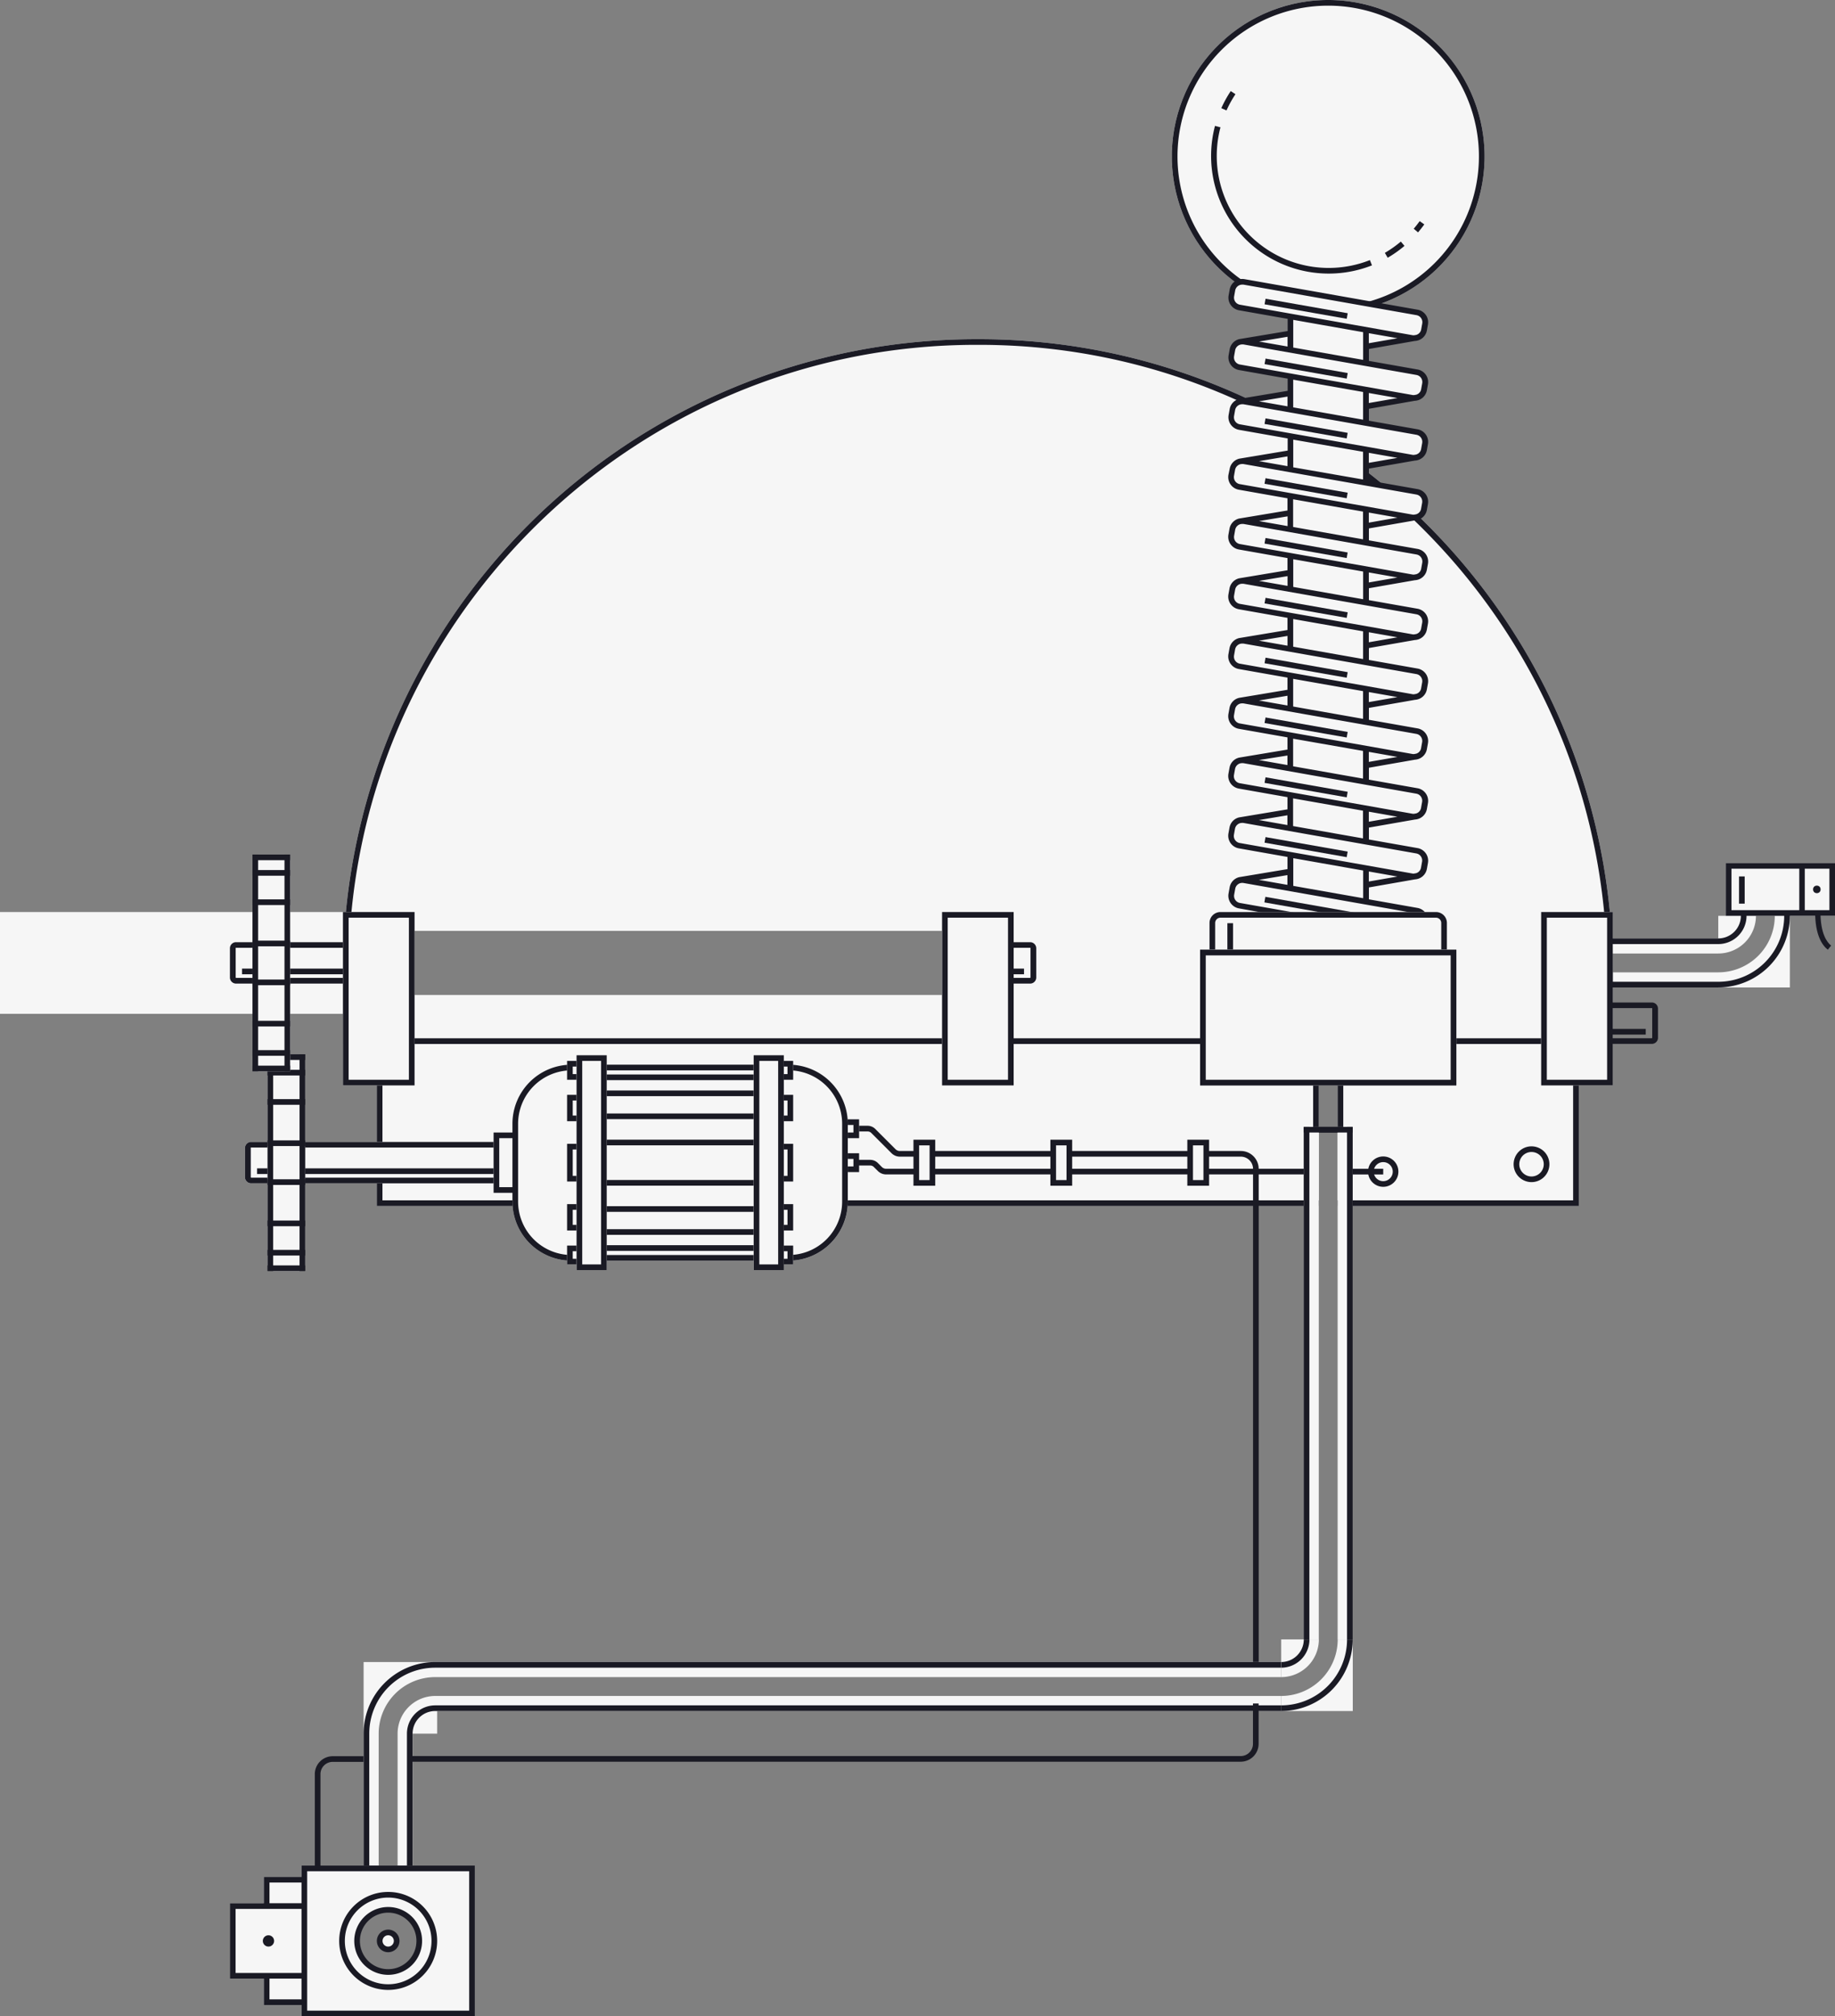 <svg id="4a2e6eff-a87e-44bb-a898-82a862ad513d" data-name="L 04" xmlns="http://www.w3.org/2000/svg" width="487" height="535" viewBox="0 0 487 535"><rect x="0" y="0" width="487" height="535" fill="#808080" stroke="none"/><title>Machine 05 base</title><path d="M5425,1579h-224.5a10,10,0,0,0-10,10v35h4v-35h6.5v-6h224v-4Z" transform="translate(-5084.98 -1129)" style="fill:#f6f6f6"/><path d="M5543,1358v14h-2v6h-29v4h29a10,10,0,0,0,10-10h5a15,15,0,0,1-15,15h-29v4h48v-19h12v-14h-29Z" transform="translate(-5084.98 -1129)" style="fill:#f6f6f6"/><path d="M5570.07,1381c-1.53-1.21-3.36-3.93-3.36-10h1.41c0,5.8,1.77,8.06,2.83,8.9Z" transform="translate(-5084.98 -1129)" style="fill:#1a1a24"/><circle cx="482.18" cy="235.99" r="1" style="fill:#1a1a24"/><line x1="462.28" y1="232.55" x2="462.28" y2="239.77" style="fill:none;stroke:#1a1a24;stroke-miterlimit:10;stroke-width:1.5px"/><circle cx="5491.58" cy="1438" r="4" transform="matrix(0.32, -0.95, 0.95, 0.32, -2725.4, 5043.55)" style="fill:#f6f6f6;stroke:#1a1a24;stroke-miterlimit:10;stroke-width:1.5px"/><path d="M5165,1624v3h-10v7h-9v20h9v7h10v3h46v-40h-46Zm23,28.5a8.5,8.5,0,1,1,8.5-8.5A8.5,8.5,0,0,1,5188,1652.5Zm0-11a2.5,2.5,0,1,0,2.5,2.5A2.5,2.5,0,0,0,5188,1641.5Z" transform="translate(-5084.98 -1129)" style="fill:#f6f6f6"/><rect y="242" width="91" height="27" style="fill:#f6f6f6"/><path d="M5344.89,1219h-0.82A168.09,168.09,0,0,0,5176,1387.09V1406h337v-18.91A168.09,168.09,0,0,0,5344.89,1219ZM5335,1393H5195v-17h140v17Z" transform="translate(-5084.98 -1129)" style="fill:#f6f6f6"/><polygon points="100 275 100 320 350 320 350 288 355 288 355 320 419 320 419 275 100 275" style="fill:#f6f6f6"/><polygon points="417.5 275 417.5 318.5 355 318.5 355 320 419 320 419 275 417.5 275" style="fill:#1a1a24"/><polygon points="101.5 318.5 101.5 275 100 275 100 320 350 320 350 318.5 101.5 318.5" style="fill:#1a1a24"/><path d="M5344.89,1219h-0.82A168.09,168.09,0,0,0,5176,1387.09V1406h337v-18.91A168.09,168.09,0,0,0,5344.89,1219Zm166.59,185.5h-334v-17.41c0-91.86,74.73-166.59,166.59-166.59h0.82c91.86,0,166.59,74.73,166.59,166.59v17.41Z" transform="translate(-5084.98 -1129)" style="fill:#1a1a24"/><circle cx="352.5" cy="41.5" r="41.5" style="fill:#f6f6f6"/><path d="M5457.24,1193.67a30.53,30.53,0,0,1-4.35,3.07" transform="translate(-5084.98 -1129)" style="fill:#f6f6f6;stroke:#1a1a24;stroke-miterlimit:10;stroke-width:1.5px"/><path d="M5462.37,1188.11q-0.77,1.07-1.62,2.07" transform="translate(-5084.98 -1129)" style="fill:#f6f6f6;stroke:#1a1a24;stroke-miterlimit:10;stroke-width:1.5px"/><path d="M5409.8,1158a30.39,30.39,0,0,1,2.44-4.42" transform="translate(-5084.98 -1129)" style="fill:#f6f6f6;stroke:#1a1a24;stroke-miterlimit:10;stroke-width:1.5px"/><path d="M5448.82,1198.71a30.47,30.47,0,0,1-40.66-36.12" transform="translate(-5084.98 -1129)" style="fill:#f6f6f6;stroke:#1a1a24;stroke-miterlimit:10;stroke-width:1.5px"/><path d="M5412.19,1365.74" transform="translate(-5084.98 -1129)" style="fill:#f6f6f6;stroke:#1a1a24;stroke-miterlimit:10;stroke-width:1.5px"/><path d="M5412.19,1349.91" transform="translate(-5084.98 -1129)" style="fill:#f6f6f6;stroke:#1a1a24;stroke-miterlimit:10;stroke-width:1.5px"/><path d="M5412.19,1334.08" transform="translate(-5084.98 -1129)" style="fill:#f6f6f6;stroke:#1a1a24;stroke-miterlimit:10;stroke-width:1.5px"/><path d="M5412.19,1318.26" transform="translate(-5084.98 -1129)" style="fill:#f6f6f6;stroke:#1a1a24;stroke-miterlimit:10;stroke-width:1.5px"/><path d="M5412.19,1318.26" transform="translate(-5084.98 -1129)" style="fill:#f6f6f6;stroke:#1a1a24;stroke-miterlimit:10;stroke-width:1.5px"/><path d="M5437.48,1129a41.5,41.5,0,1,0,41.5,41.5A41.5,41.5,0,0,0,5437.48,1129Zm0,81.5a40,40,0,1,1,40-40A40,40,0,0,1,5437.48,1210.5Z" transform="translate(-5084.98 -1129)" style="fill:#1a1a24"/><path d="M5412.19,1254.94" transform="translate(-5084.98 -1129)" style="fill:#f6f6f6;stroke:#1a1a24;stroke-miterlimit:10;stroke-width:1.5px"/><path d="M5412.19,1302.43" transform="translate(-5084.98 -1129)" style="fill:#f6f6f6;stroke:#1a1a24;stroke-miterlimit:10;stroke-width:1.5px"/><path d="M5412.19,1286.6" transform="translate(-5084.98 -1129)" style="fill:#f6f6f6;stroke:#1a1a24;stroke-miterlimit:10;stroke-width:1.5px"/><path d="M5412.19,1270.77" transform="translate(-5084.98 -1129)" style="fill:#f6f6f6;stroke:#1a1a24;stroke-miterlimit:10;stroke-width:1.5px"/><path d="M5412.19,1254.94" transform="translate(-5084.98 -1129)" style="fill:#f6f6f6;stroke:#1a1a24;stroke-miterlimit:10;stroke-width:1.5px"/><path d="M5412.19,1239.12" transform="translate(-5084.98 -1129)" style="fill:#f6f6f6;stroke:#1a1a24;stroke-miterlimit:10;stroke-width:1.5px"/><path d="M5412.19,1223.29" transform="translate(-5084.98 -1129)" style="fill:#f6f6f6;stroke:#1a1a24;stroke-miterlimit:10;stroke-width:1.5px"/><path d="M5412,1364.66l-0.28,1.57a2.65,2.65,0,0,0,2.15,3.07l1,0.18h0l12.49,2.2V1372h35.46a2.62,2.62,0,0,0-1.87-1.39l-13.53-2.39v-4.43l12.84-2.24a2.65,2.65,0,0,0,2.57-2.19l0.28-1.57a2.65,2.65,0,0,0-2.15-3.07l-13.53-2.39v-4.43l12.84-2.24a2.65,2.65,0,0,0,2.57-2.19l0.28-1.57a2.65,2.65,0,0,0-2.15-3.07l-13.53-2.39v-4.43l12.84-2.24a2.65,2.65,0,0,0,2.57-2.19l0.28-1.57A2.65,2.65,0,0,0,5461,1323l-13.53-2.39v-4.43l12.84-2.24a2.65,2.65,0,0,0,2.57-2.19l0.28-1.57a2.65,2.65,0,0,0-2.15-3.07l-13.53-2.39v-4.43l12.84-2.24a2.65,2.65,0,0,0,2.57-2.19l0.28-1.57a2.65,2.65,0,0,0-2.15-3.07l-13.53-2.39v-4.43l12.84-2.24a2.65,2.65,0,0,0,2.57-2.19l0.28-1.57a2.65,2.65,0,0,0-2.15-3.07l-13.53-2.39v-4.43l12.84-2.24a2.65,2.65,0,0,0,2.57-2.19l0.28-1.57a2.65,2.65,0,0,0-2.15-3.07l-13.53-2.39v-4.43l12.84-2.24a2.65,2.65,0,0,0,2.57-2.19l0.28-1.57a2.65,2.65,0,0,0-2.15-3.07l-13.53-2.39v-4.43l12.84-2.24a2.65,2.65,0,0,0,2.57-2.19l0.28-1.57a2.65,2.65,0,0,0-2.15-3.07l-13.53-2.39V1221l12.84-2.24a2.65,2.65,0,0,0,2.57-2.19l0.28-1.57a2.65,2.65,0,0,0-2.15-3.07l-45.92-8.1a2.65,2.65,0,0,0-3.07,2.15l-0.28,1.57a2.65,2.65,0,0,0,2.15,3.07l13.53,2.39v4.5L5414,1219.7v0a2.64,2.64,0,0,0-1.93,2.09l-0.28,1.57a2.65,2.65,0,0,0,2.15,3.07l1,0.18h0l12.49,2.2v4.5l-13.48,2.24v0a2.64,2.64,0,0,0-1.93,2.09l-0.28,1.57a2.65,2.65,0,0,0,2.15,3.07l1,0.18h0l12.49,2.2v4.5l-13.48,2.24v0a2.64,2.64,0,0,0-1.93,2.09l-0.28,1.57a2.65,2.65,0,0,0,2.15,3.07l1,0.18h0l12.49,2.2v4.5l-13.48,2.24v0a2.64,2.64,0,0,0-1.93,2.09l-0.28,1.57a2.65,2.65,0,0,0,2.15,3.07l1,0.18h0l12.49,2.2v4.5l-13.48,2.24v0a2.64,2.64,0,0,0-1.93,2.09l-0.28,1.57a2.65,2.65,0,0,0,2.15,3.07l1,0.18h0l12.49,2.2v4.5l-13.48,2.24v0a2.64,2.64,0,0,0-1.93,2.09l-0.28,1.57a2.65,2.65,0,0,0,2.15,3.07l1,0.18h0l12.49,2.2v4.5l-13.48,2.24v0A2.64,2.64,0,0,0,5412,1317l-0.28,1.57a2.65,2.65,0,0,0,2.15,3.07l1,0.18h0l12.49,2.2v4.5l-13.48,2.24v0a2.64,2.64,0,0,0-1.93,2.09l-0.28,1.57a2.65,2.65,0,0,0,2.15,3.07l1,0.18h0l12.49,2.2v4.5l-13.48,2.24v0a2.64,2.64,0,0,0-1.93,2.09l-0.28,1.57a2.65,2.65,0,0,0,2.15,3.07l1,0.18h0l12.49,2.2v4.5l-13.48,2.24v0A2.64,2.64,0,0,0,5412,1364.66Z" transform="translate(-5084.98 -1129)" style="fill:#f6f6f6"/><rect x="5430.81" y="1231.58" width="1.5" height="22.14" transform="translate(-1820.32 5246.93) rotate(-80)" style="fill:#1a1a24"/><rect x="5430.81" y="1199.84" width="1.5" height="22.14" transform="translate(-1789.05 5220.7) rotate(-80)" style="fill:#1a1a24"/><rect x="5430.81" y="1215.71" width="1.5" height="22.14" transform="translate(-1804.68 5233.82) rotate(-80)" style="fill:#1a1a24"/><rect x="5430.81" y="1247.45" width="1.5" height="22.14" transform="translate(-1835.95 5260.05) rotate(-80)" style="fill:#1a1a24"/><rect x="5430.81" y="1263.32" width="1.5" height="22.14" transform="translate(-1851.58 5273.16) rotate(-80)" style="fill:#1a1a24"/><rect x="5430.81" y="1279.2" width="1.5" height="22.14" transform="translate(-1867.21 5286.28) rotate(-80)" style="fill:#1a1a24"/><rect x="5430.81" y="1295.07" width="1.5" height="22.14" transform="translate(-1882.84 5299.4) rotate(-80)" style="fill:#1a1a24"/><rect x="5430.81" y="1310.94" width="1.5" height="22.14" transform="translate(-1898.47 5312.51) rotate(-80)" style="fill:#1a1a24"/><rect x="5430.81" y="1326.81" width="1.5" height="22.14" transform="translate(-1914.1 5325.63) rotate(-80)" style="fill:#1a1a24"/><rect x="5430.81" y="1342.68" width="1.5" height="22.14" transform="translate(-1929.73 5338.74) rotate(-80)" style="fill:#1a1a24"/><path d="M5411.31,1364.53l-0.28,1.56a3.4,3.4,0,0,0,2.76,3.94l11.14,2h8.66l-19.53-3.44a1.9,1.9,0,0,1-1.54-2.2l0.28-1.56a1.9,1.9,0,0,1,2.2-1.54l45.92,8.1a1.89,1.89,0,0,1,1.11.65h1.73a3.41,3.41,0,0,0-2.57-2.13l-12.91-2.28v-3.16l12.23-2.14a3.4,3.4,0,0,0,3.16-2.79l0.28-1.57a3.4,3.4,0,0,0-2.76-3.94l-12.91-2.28v-3.16l12.23-2.14a3.4,3.4,0,0,0,3.16-2.79l0.28-1.57a3.4,3.4,0,0,0-2.76-3.94l-12.91-2.28v-3.16l12.23-2.14a3.4,3.4,0,0,0,3.16-2.79l0.28-1.57a3.4,3.4,0,0,0-2.76-3.94l-12.91-2.28v-3.16l12.23-2.14a3.4,3.4,0,0,0,3.16-2.79l0.28-1.57a3.4,3.4,0,0,0-2.76-3.94l-12.91-2.28v-3.16l12.19-2.13a3.38,3.38,0,0,0,3.2-2.8l0.28-1.56a3.4,3.4,0,0,0-2.76-3.94l-12.91-2.28v-3.16l12.2-2.13a3.38,3.38,0,0,0,3.19-2.8l0.28-1.56a3.4,3.4,0,0,0-2.76-3.94l-12.91-2.28v-3.16l12.2-2.13a3.38,3.38,0,0,0,3.19-2.8l0.28-1.56a3.4,3.4,0,0,0-2.76-3.94l-12.91-2.28v-3.16l12.2-2.13a3.38,3.38,0,0,0,3.19-2.8l0.28-1.56a3.4,3.4,0,0,0-2.76-3.94l-12.91-2.28v-3.16l12.19-2.13a3.38,3.38,0,0,0,3.2-2.8l0.28-1.56a3.4,3.4,0,0,0-2.76-3.94l-12.91-2.28v-3.16l12.19-2.13a3.38,3.38,0,0,0,3.2-2.8l0.28-1.56a3.4,3.4,0,0,0-2.76-3.94l-45.92-8.1a3.4,3.4,0,0,0-3.94,2.76l-0.28,1.56a3.4,3.4,0,0,0,2.76,3.94l12.91,2.28v3.23l-12.85,2.14h0a3.4,3.4,0,0,0-2.54,2.71l-0.28,1.56a3.4,3.4,0,0,0,2.76,3.94l12.91,2.28v3.23l-12.85,2.14h0a3.4,3.4,0,0,0-2.54,2.71l-0.28,1.56a3.4,3.4,0,0,0,2.76,3.94l12.91,2.28v3.23l-12.85,2.14h0a3.4,3.4,0,0,0-2.54,2.71L5411,1255a3.4,3.4,0,0,0,2.76,3.94l12.91,2.28v3.23l-12.85,2.14h0a3.4,3.4,0,0,0-2.54,2.71l-0.28,1.56a3.4,3.4,0,0,0,2.76,3.94l12.91,2.28v3.23l-12.85,2.14h0a3.4,3.4,0,0,0-2.54,2.71l-0.28,1.56a3.4,3.4,0,0,0,2.76,3.94l12.91,2.28v3.23l-12.85,2.14h0a3.4,3.4,0,0,0-2.54,2.71l-0.28,1.56a3.4,3.4,0,0,0,2.76,3.94l12.91,2.28v3.23l-12.85,2.14h0a3.37,3.37,0,0,0-2.54,2.71l-0.28,1.56a3.4,3.4,0,0,0,2.76,3.94l12.91,2.28v3.23l-12.85,2.14h0a3.38,3.38,0,0,0-2.54,2.71l-0.28,1.56a3.4,3.4,0,0,0,2.76,3.94l12.91,2.28v3.23l-12.85,2.14h0a3.38,3.38,0,0,0-2.54,2.71l-0.28,1.56a3.4,3.4,0,0,0,2.76,3.94l12.91,2.28v3.23l-12.85,2.14h0A3.38,3.38,0,0,0,5411.31,1364.53Zm35.45,2.8-18.55-3.27v-7.35l18.55,3.27v7.35Zm1.5-4.43v-2.66l7.59,1.34Zm0-15.87v-2.66l7.59,1.34Zm0-15.87v-2.66l7.59,1.34Zm0-15.87v-2.66l7.59,1.34Zm0-15.87v-2.66l7.59,1.34Zm0-15.87v-2.66l7.59,1.34Zm0-15.87V1265l7.59,1.34Zm0-15.87v-2.66l7.59,1.34Zm0-15.87v-2.66l7.59,1.34Zm0-15.87v-2.66l7.59,1.34Zm-34.21-10.22a1.9,1.9,0,0,1-1.54-2.2l0.28-1.56a1.9,1.9,0,0,1,1.86-1.57l0.33,0,45.92,8.1a1.9,1.9,0,0,1,1.54,2.2l-0.28,1.56a1.86,1.86,0,0,1-1.31,1.48h0l-0.57.1a1.94,1.94,0,0,1-.31,0Zm32.7,7.29v7.35l-18.55-3.27v-7.35Zm-20.06,1.22v2.59l-7.57-1.33Zm-12.65,7.36a1.9,1.9,0,0,1-1.54-2.2l0.28-1.56a1.9,1.9,0,0,1,1.86-1.57l0.33,0,45.92,8.1a1.9,1.9,0,0,1,1.54,2.2l-0.28,1.56a1.86,1.86,0,0,1-1.31,1.48h0l-0.57.1a1.92,1.92,0,0,1-.31,0Zm32.7,7.29v7.35l-18.55-3.27v-7.35Zm-20.06,1.22v2.59l-7.57-1.33Zm-12.65,7.36a1.9,1.9,0,0,1-1.54-2.2l0.28-1.56a1.9,1.9,0,0,1,1.86-1.57l0.33,0,45.92,8.1a1.9,1.9,0,0,1,1.54,2.2l-0.28,1.56a1.86,1.86,0,0,1-1.31,1.48h0l-0.57.1a1.92,1.92,0,0,1-.31,0Zm32.7,7.29v7.35L5428.2,1253v-7.35Zm-20.06,1.22v2.59l-7.57-1.33Zm-12.65,7.36a1.9,1.9,0,0,1-1.54-2.2l0.28-1.57a1.9,1.9,0,0,1,1.86-1.57l0.33,0,45.92,8.1a1.9,1.9,0,0,1,1.54,2.2l-0.28,1.56a1.85,1.85,0,0,1-1.31,1.48h0l-0.57.1a1.91,1.91,0,0,1-.32,0Zm32.7,7.29v7.35l-18.55-3.27v-7.35ZM5426.7,1266v2.59l-7.57-1.33Zm-12.65,7.36a1.9,1.9,0,0,1-1.54-2.2l0.28-1.57a1.9,1.9,0,0,1,1.86-1.57l0.33,0,45.92,8.1a1.9,1.9,0,0,1,1.54,2.2l-0.28,1.56a1.85,1.85,0,0,1-1.31,1.48h0l-0.57.1a1.91,1.91,0,0,1-.32,0Zm32.7,7.29V1288l-18.55-3.27v-7.35Zm-20.06,1.22v2.59l-7.57-1.33Zm-12.65,7.36a1.9,1.9,0,0,1-1.54-2.2l0.28-1.57a1.9,1.9,0,0,1,1.86-1.57l0.33,0,45.92,8.1a1.9,1.9,0,0,1,1.54,2.2l-0.28,1.56a1.86,1.86,0,0,1-1.31,1.48h0l-0.57.1a1.9,1.9,0,0,1-.31,0Zm32.7,7.29v7.35l-18.55-3.27v-7.35Zm-20.06,1.22v2.59l-7.57-1.33Zm-12.65,7.36a1.9,1.9,0,0,1-1.54-2.2l0.28-1.57a1.9,1.9,0,0,1,1.86-1.57l0.33,0,45.92,8.1a1.9,1.9,0,0,1,1.54,2.2l-0.28,1.57a1.86,1.86,0,0,1-1.31,1.48h0l-0.57.1a1.91,1.91,0,0,1-.31,0Zm32.7,7.29v7.35l-18.55-3.27v-7.35Zm-20.06,1.22v2.59l-7.57-1.33Zm-12.65,7.35a1.9,1.9,0,0,1-1.54-2.2l0.28-1.56a1.9,1.9,0,0,1,1.86-1.57l0.33,0,45.92,8.1a1.9,1.9,0,0,1,1.54,2.2l-0.28,1.57a1.85,1.85,0,0,1-1.31,1.48h0l-0.57.1a1.9,1.9,0,0,1-.31,0Zm32.7,7.29v7.35l-18.55-3.27V1325Zm-20.06,1.22V1332l-7.57-1.33Zm-12.65,7.35a1.9,1.9,0,0,1-1.54-2.2l0.28-1.56a1.9,1.9,0,0,1,1.86-1.57l0.33,0,45.92,8.1a1.9,1.9,0,0,1,1.54,2.2l-0.28,1.57a1.89,1.89,0,0,1-.78,1.22,1.91,1.91,0,0,1-.53.25h0l-0.57.1a1.88,1.88,0,0,1-.31,0Zm32.7,7.29v7.35l-18.55-3.27v-7.35Zm-20.06,1.22v2.59l-7.57-1.33Zm-12.65,7.35a1.9,1.9,0,0,1-1.54-2.2l0.28-1.56a1.9,1.9,0,0,1,1.86-1.57l0.33,0,45.92,8.1a1.9,1.9,0,0,1,1.54,2.2l-0.28,1.57a1.89,1.89,0,0,1-.78,1.22,1.91,1.91,0,0,1-.53.25h0l-0.57.1a1.88,1.88,0,0,1-.31,0Zm12.65,8.52v2.59l-7.57-1.33Z" transform="translate(-5084.98 -1129)" style="fill:#1a1a24"/><polygon points="364.39 243 335.82 237.96 335.56 239.44 355.73 243 364.39 243" style="fill:#1a1a24"/><path d="M5469,1382v-8.1a2.9,2.9,0,0,0-2.9-2.9h-57.2a2.9,2.9,0,0,0-2.9,2.9v8.1h63Z" transform="translate(-5084.98 -1129)" style="fill:#f6f6f6"/><line x1="326.49" y1="253" x2="326.49" y2="244.96" style="fill:#f6f6f6;stroke:#1a1a24;stroke-miterlimit:10;stroke-width:1.5px"/><path d="M5407.48,1382v-8.1a1.4,1.4,0,0,1,1.4-1.4h57.2a1.4,1.4,0,0,1,1.4,1.4v8.1h1.5v-8.1a2.9,2.9,0,0,0-2.9-2.9h-57.2a2.9,2.9,0,0,0-2.9,2.9v8.1h1.5Z" transform="translate(-5084.98 -1129)" style="fill:#1a1a24"/><path d="M5418.28,1572V1439.15a4,4,0,0,0-4-4h-90.48a2.37,2.37,0,0,1-1.68-.69l-5.37-5.37a2.14,2.14,0,0,0-1.51-.63h-3.73" transform="translate(-5084.98 -1129)" style="fill:none;stroke:#1a1a24;stroke-miterlimit:10;stroke-width:1.5px"/><path d="M5194,1595.7h220.26a4,4,0,0,0,4-4V1581" transform="translate(-5084.98 -1129)" style="fill:none;stroke:#1a1a24;stroke-miterlimit:10;stroke-width:1.5px"/><path d="M5169.28,1624.63v-24.89a4,4,0,0,1,4-4H5185" transform="translate(-5084.98 -1129)" style="fill:none;stroke:#1a1a24;stroke-miterlimit:10;stroke-width:1.5px"/><rect x="409" y="242" width="19" height="46" style="fill:#f6f6f6"/><path d="M5494,1371v46h19v-46h-19Zm17.5,44.5h-16v-43h16v43Z" transform="translate(-5084.98 -1129)" style="fill:#1a1a24"/><path d="M5358.44,1379H5344v11h14.47a1.63,1.63,0,0,0,1.53-1.7v-7.59A1.63,1.63,0,0,0,5358.44,1379Z" transform="translate(-5084.98 -1129)" style="fill:#f6f6f6"/><line x1="259" y1="257.76" x2="271.77" y2="257.76" style="fill:#f6f6f6;stroke:#1a1a24;stroke-miterlimit:10;stroke-width:1.5px"/><path d="M5358.44,1379H5344v1.49h14.47a1.89,1.89,0,0,0,0,.2v7.59a0.3,0.3,0,0,1-.07.2H5344v1.5h14.47a1.63,1.63,0,0,0,1.53-1.7v-7.59A1.63,1.63,0,0,0,5358.44,1379Z" transform="translate(-5084.98 -1129)" style="fill:#1a1a24"/><line x1="427" y1="273.76" x2="436.77" y2="273.76" style="fill:#f6f6f6;stroke:#1a1a24;stroke-miterlimit:10;stroke-width:1.5px"/><path d="M5523.44,1395H5512v1.49h11.47a1.89,1.89,0,0,0,0,.2v7.59a0.3,0.3,0,0,1-.07.2H5512v1.5h11.47a1.63,1.63,0,0,0,1.53-1.7v-7.59A1.63,1.63,0,0,0,5523.44,1395Z" transform="translate(-5084.98 -1129)" style="fill:#1a1a24"/><path d="M5151.51,1432H5220v11h-68.47a1.63,1.63,0,0,1-1.53-1.7v-7.59A1.63,1.63,0,0,1,5151.51,1432Z" transform="translate(-5084.98 -1129)" style="fill:#f6f6f6"/><line x1="135" y1="310.76" x2="68.23" y2="310.76" style="fill:#f6f6f6;stroke:#1a1a24;stroke-miterlimit:10;stroke-width:1.5px"/><path d="M5151.51,1432H5220v1.49h-68.47a1.89,1.89,0,0,1,0,.2v7.59a0.3,0.3,0,0,0,.07.2H5220v1.5h-68.47a1.63,1.63,0,0,1-1.53-1.7v-7.59A1.63,1.63,0,0,1,5151.51,1432Z" transform="translate(-5084.98 -1129)" style="fill:#1a1a24"/><rect x="318.5" y="252" width="68" height="36" style="fill:#f6f6f6"/><path d="M5403.48,1381v36h68v-36h-68Zm66.5,34.5h-65v-33h65v33Z" transform="translate(-5084.98 -1129)" style="fill:#1a1a24"/><rect x="5307.48" y="1434.5" width="5" height="6" transform="translate(-1212.51 5618.48) rotate(-90)" style="fill:#f6f6f6"/><polygon points="224.5 309.5 226.5 309.5 226.5 307.5 224.5 307.5 224.5 306 228 306 228 311 224.5 311 224.5 309.5" style="fill:#1a1a24"/><rect x="5307.48" y="1425.5" width="5" height="6" transform="translate(-1203.51 5609.48) rotate(-90)" style="fill:#f6f6f6"/><polygon points="224.5 300.5 226.5 300.5 226.5 298.5 224.5 298.5 224.5 297 228 297 228 302 224.5 302 224.5 300.5" style="fill:#1a1a24"/><rect x="5210.48" y="1435" width="16" height="5" transform="translate(-1304 5526.98) rotate(-90)" style="fill:#f6f6f6"/><path d="M5293,1411.5h1.31a15.68,15.68,0,0,1,15.68,15.68v20.64a15.68,15.68,0,0,1-15.68,15.68h-57.64a15.68,15.68,0,0,1-15.68-15.68v-20.64a15.68,15.68,0,0,1,15.68-15.68H5293Z" transform="translate(-5084.98 -1129)" style="fill:#f6f6f6"/><line x1="200.72" y1="331.15" x2="160.28" y2="331.15" style="fill:#f6f6f6;stroke:#1a1a24;stroke-miterlimit:10;stroke-width:1.5px"/><line x1="160.28" y1="285.85" x2="200.72" y2="285.85" style="fill:#f6f6f6;stroke:#1a1a24;stroke-miterlimit:10;stroke-width:1.5px"/><line x1="200.72" y1="326.9" x2="160.28" y2="326.9" style="fill:#f6f6f6;stroke:#1a1a24;stroke-miterlimit:10;stroke-width:1.5px"/><line x1="160.28" y1="290.1" x2="200.72" y2="290.1" style="fill:#f6f6f6;stroke:#1a1a24;stroke-miterlimit:10;stroke-width:1.5px"/><line x1="200.72" y1="320.8" x2="160.28" y2="320.8" style="fill:#f6f6f6;stroke:#1a1a24;stroke-miterlimit:10;stroke-width:1.5px"/><line x1="160.28" y1="296.2" x2="200.72" y2="296.2" style="fill:#f6f6f6;stroke:#1a1a24;stroke-miterlimit:10;stroke-width:1.5px"/><line x1="200.72" y1="313.85" x2="160.28" y2="313.85" style="fill:#f6f6f6;stroke:#1a1a24;stroke-miterlimit:10;stroke-width:1.5px"/><line x1="160.28" y1="303.15" x2="200.72" y2="303.15" style="fill:#f6f6f6;stroke:#1a1a24;stroke-miterlimit:10;stroke-width:1.5px"/><rect x="5233.81" y="1436.41" width="7.3" height="2.12" transform="translate(-1284.98 5545.93) rotate(-90)" style="fill:#f6f6f6;stroke:#1a1a24;stroke-miterlimit:10;stroke-width:1.5px"/><path d="M5294.3,1411.5h-57.64a15.68,15.68,0,0,0-15.68,15.68v20.64a15.68,15.68,0,0,0,15.68,15.68h57.64a15.68,15.68,0,0,0,15.68-15.68v-20.64A15.68,15.68,0,0,0,5294.3,1411.5Zm14.18,36.32A14.19,14.19,0,0,1,5294.3,1462h-57.64a14.19,14.19,0,0,1-14.18-14.18v-20.64a14.19,14.19,0,0,1,14.18-14.18h57.64a14.19,14.19,0,0,1,14.18,14.18v20.64Z" transform="translate(-5084.98 -1129)" style="fill:#1a1a24"/><polygon points="137 315 132.5 315 132.5 302 137 302 137 300.5 131 300.5 131 316.5 137 316.5 137 315" style="fill:#1a1a24"/><rect x="5235.98" y="1459" width="5" height="6" transform="translate(-1308.49 5571.48) rotate(-90)" style="fill:#f6f6f6"/><polygon points="154 334 152 334 152 332 154 332 154 330.5 150.5 330.5 150.5 335.5 154 335.5 154 334" style="fill:#1a1a24"/><rect x="5289.98" y="1459" width="5" height="6" transform="translate(-1254.51 5625.48) rotate(-90)" style="fill:#f6f6f6"/><polygon points="207 334 209 334 209 332 207 332 207 330.5 210.5 330.5 210.5 335.5 207 335.5 207 334" style="fill:#1a1a24"/><rect x="5235.98" y="1410" width="5" height="6" transform="translate(-1259.49 5522.48) rotate(-90)" style="fill:#f6f6f6"/><polygon points="154 285 152 285 152 283 154 283 154 281.5 150.5 281.5 150.5 286.5 154 286.5 154 285" style="fill:#1a1a24"/><rect x="5289.98" y="1410" width="5" height="6" transform="translate(-1205.51 5576.48) rotate(-90)" style="fill:#f6f6f6"/><polygon points="207 285 209 285 209 283 207 283 207 281.5 210.5 281.5 210.5 286.5 207 286.5 207 285" style="fill:#1a1a24"/><rect x="5233.48" y="1434.5" width="10" height="6" transform="translate(-1284 5546.98) rotate(-90)" style="fill:#f6f6f6"/><rect x="5287.48" y="1434.5" width="10" height="6" transform="translate(-1230 5600.98) rotate(-90)" style="fill:#f6f6f6"/><path d="M5235.48,1432.5v10h6v-10h-6Zm4.5,8.5h-3v-7h3v7Z" transform="translate(-5084.98 -1129)" style="fill:#1a1a24"/><path d="M5289.48,1432.5v10h6v-10h-6Zm4.5,8.5h-3v-7h3v7Z" transform="translate(-5084.98 -1129)" style="fill:#1a1a24"/><rect x="5234.98" y="1449" width="7" height="6" transform="translate(-1298.5 5561.48) rotate(-90)" style="fill:#f6f6f6"/><path d="M5235.48,1448.5v7h6v-7h-6Zm4.5,5.5h-3v-4h3v4Z" transform="translate(-5084.98 -1129)" style="fill:#1a1a24"/><rect x="5234.98" y="1420" width="7" height="6" transform="translate(1576.5 -4944.48) rotate(90)" style="fill:#f6f6f6"/><path d="M5241.48,1426.5v-7h-6v7h6Zm-1.5-1.5h-3v-4h3v4Z" transform="translate(-5084.98 -1129)" style="fill:#1a1a24"/><rect x="5288.98" y="1449" width="7" height="6" transform="translate(-1244.5 5615.48) rotate(-90)" style="fill:#f6f6f6"/><path d="M5289.48,1448.5v7h6v-7h-6Zm4.5,5.5h-3v-4h3v4Z" transform="translate(-5084.98 -1129)" style="fill:#1a1a24"/><rect x="5288.98" y="1420" width="7" height="6" transform="translate(1630.5 -4998.48) rotate(90)" style="fill:#f6f6f6"/><path d="M5295.48,1426.5v-7h-6v7h6Zm-1.5-1.5h-3v-4h3v4Z" transform="translate(-5084.98 -1129)" style="fill:#1a1a24"/><rect x="5213.48" y="1433.5" width="57" height="8" transform="translate(-1280.5 5550.48) rotate(-90)" style="fill:#f6f6f6"/><path d="M5246,1409h-8v57h8v-57Zm-1.5,55.5h-5v-54h5v54Z" transform="translate(-5084.98 -1129)" style="fill:#1a1a24"/><rect x="5260.48" y="1433.5" width="57" height="8" transform="translate(-1233.5 5597.48) rotate(-90)" style="fill:#f6f6f6"/><path d="M5293,1409h-8v57h8v-57Zm-1.5,55.5h-5v-54h5v54Z" transform="translate(-5084.98 -1129)" style="fill:#1a1a24"/><circle cx="367.1" cy="310.88" r="3.28" style="fill:#f6f6f6;stroke:#1a1a24;stroke-miterlimit:10;stroke-width:1.5px"/><line x1="357" y1="310.88" x2="367.1" y2="310.88" style="fill:none;stroke:#1a1a24;stroke-miterlimit:10;stroke-width:1.5px"/><path d="M5312.11,1437.5h3.82a2.14,2.14,0,0,1,1.51.63l1.05,1.05a2.37,2.37,0,0,0,1.68.69H5433" transform="translate(-5084.98 -1129)" style="fill:none;stroke:#1a1a24;stroke-miterlimit:10;stroke-width:1.5px"/><rect x="243.18" y="303.16" width="4.28" height="10.71" style="fill:#f6f6f6;stroke:#1a1a24;stroke-miterlimit:10;stroke-width:1.5px"/><rect x="279.52" y="303.16" width="4.28" height="10.71" style="fill:#f6f6f6;stroke:#1a1a24;stroke-miterlimit:10;stroke-width:1.5px"/><rect x="315.86" y="303.16" width="4.28" height="10.71" style="fill:#f6f6f6;stroke:#1a1a24;stroke-miterlimit:10;stroke-width:1.5px"/><path d="M5433.48,1415.5v14h8v-14h-8Zm6.5,12.5h-5v-11h5v11Z" transform="translate(-5084.98 -1129)" style="fill:#1a1a24"/><rect x="318.5" y="252" width="68" height="36" style="fill:#f6f6f6"/><path d="M5403.48,1381v36h68v-36h-68Zm66.5,34.5h-65v-33h65v33Z" transform="translate(-5084.98 -1129)" style="fill:#1a1a24"/><rect x="250" y="242" width="19" height="46" style="fill:#f6f6f6"/><path d="M5335,1371v46h19v-46h-19Zm17.5,44.5h-16v-43h16v43Z" transform="translate(-5084.98 -1129)" style="fill:#1a1a24"/><path d="M5147.51,1379H5181v11h-33.47a1.63,1.63,0,0,1-1.53-1.7v-7.59A1.63,1.63,0,0,1,5147.51,1379Z" transform="translate(-5084.98 -1129)" style="fill:#f6f6f6"/><line x1="96" y1="257.76" x2="64.23" y2="257.76" style="fill:#f6f6f6;stroke:#1a1a24;stroke-miterlimit:10;stroke-width:1.5px"/><path d="M5147.51,1379H5181v1.49h-33.47a1.89,1.89,0,0,1,0,.2v7.59a0.3,0.3,0,0,0,.07.2H5181v1.5h-33.47a1.63,1.63,0,0,1-1.53-1.7v-7.59A1.63,1.63,0,0,1,5147.51,1379Z" transform="translate(-5084.98 -1129)" style="fill:#1a1a24"/><rect x="91" y="242" width="19" height="46" style="fill:#f6f6f6"/><path d="M5176,1371v46h19v-46h-19Zm17.5,44.5h-16v-43h16v43Z" transform="translate(-5084.98 -1129)" style="fill:#1a1a24"/><path d="M5435,1564h-10v10A10,10,0,0,0,5435,1564Z" transform="translate(-5084.98 -1129)" style="fill:#f6f6f6"/><path d="M5440,1564a15,15,0,0,1-15,15v4h19v-19h-4Z" transform="translate(-5084.98 -1129)" style="fill:#f6f6f6"/><path d="M5442.48,1564a17.5,17.5,0,0,1-17.5,17.5v1.5a19,19,0,0,0,19-19h-1.5Z" transform="translate(-5084.98 -1129)" style="fill:#1a1a24"/><path d="M5431,1564a6,6,0,0,1-6,6v1.5a7.5,7.5,0,0,0,7.5-7.5H5431Z" transform="translate(-5084.98 -1129)" style="fill:#1a1a24"/><path d="M5181.48,1570v54h4v-35a15,15,0,0,1,15-15H5425v-4h-243.5Z" transform="translate(-5084.98 -1129)" style="fill:#f6f6f6"/><path d="M5200.48,1570a19,19,0,0,0-19,19v35h1.5v-35a17.5,17.5,0,0,1,17.5-17.5H5425V1570h-224.5Z" transform="translate(-5084.98 -1129)" style="fill:#1a1a24"/><path d="M5200.48,1581.5a7.5,7.5,0,0,0-7.5,7.5v35h1.5v-35a6,6,0,0,1,6-6H5425v-1.5h-224.5Z" transform="translate(-5084.98 -1129)" style="fill:#1a1a24"/><rect x="346" y="299" width="4" height="136" style="fill:#f6f6f6"/><rect x="355" y="299" width="4" height="136" style="fill:#f6f6f6"/><rect x="357.5" y="299" width="1.5" height="136" style="fill:#1a1a24"/><rect x="346" y="299" width="1.5" height="136" style="fill:#1a1a24"/><rect x="346" y="299" width="13" height="1.5" style="fill:#1a1a24"/><circle cx="5491.58" cy="1438" r="4" transform="translate(-2725.4 5043.55) rotate(-71.19)" style="fill:#f6f6f6;stroke:#1a1a24;stroke-miterlimit:10;stroke-width:1.5px"/><path d="M5165,1624v3h-10v7h-9v20h9v7h10v3h46v-40h-46Zm-8.5,4.5h8.5v5.5h-8.5v-5.5Zm-9,24v-17H5165v17h-17.5Zm9,7V1654h8.5v5.5h-8.5Zm53,3h-43v-37h43v37Z" transform="translate(-5084.98 -1129)" style="fill:#1a1a24"/><rect x="71" y="279.74" width="10" height="57.52" style="fill:#f6f6f6"/><rect x="71" y="279.74" width="10" height="1.5" style="fill:#1a1a24"/><rect x="71" y="283.86" width="10" height="1.5" style="fill:#1a1a24"/><rect x="71" y="302.59" width="10" height="1.5" style="fill:#1a1a24"/><rect x="71" y="291.64" width="10" height="1.5" style="fill:#1a1a24"/><rect x="71" y="335.76" width="10" height="1.5" style="fill:#1a1a24"/><rect x="71" y="331.64" width="10" height="1.5" style="fill:#1a1a24"/><rect x="71" y="312.91" width="10" height="1.5" style="fill:#1a1a24"/><rect x="71" y="323.86" width="10" height="1.5" style="fill:#1a1a24"/><rect x="71" y="279.74" width="1.5" height="57.52" style="fill:#1a1a24"/><rect x="79.5" y="279.74" width="1.5" height="57.52" style="fill:#1a1a24"/><rect x="67" y="226.74" width="10" height="57.52" style="fill:#f6f6f6"/><rect x="67" y="226.74" width="10" height="1.5" style="fill:#1a1a24"/><rect x="67" y="230.86" width="10" height="1.5" style="fill:#1a1a24"/><rect x="67" y="249.59" width="10" height="1.5" style="fill:#1a1a24"/><rect x="67" y="238.64" width="10" height="1.5" style="fill:#1a1a24"/><rect x="67" y="282.76" width="10" height="1.5" style="fill:#1a1a24"/><rect x="67" y="278.64" width="10" height="1.5" style="fill:#1a1a24"/><rect x="67" y="259.91" width="10" height="1.5" style="fill:#1a1a24"/><rect x="67" y="270.86" width="10" height="1.5" style="fill:#1a1a24"/><rect x="67" y="226.74" width="1.5" height="57.52" style="fill:#1a1a24"/><rect x="75.5" y="226.74" width="1.5" height="57.52" style="fill:#1a1a24"/><path d="M5188,1631a13,13,0,1,0,13,13A13,13,0,0,0,5188,1631Zm0,24.5a11.5,11.5,0,1,1,11.5-11.5A11.51,11.51,0,0,1,5188,1655.5Z" transform="translate(-5084.98 -1129)" style="fill:#1a1a24"/><path d="M5188,1635a9,9,0,1,0,9,9A9,9,0,0,0,5188,1635Zm0,16.5a7.5,7.5,0,1,1,7.5-7.5A7.51,7.51,0,0,1,5188,1651.5Z" transform="translate(-5084.98 -1129)" style="fill:#1a1a24"/><path d="M5188,1641a3,3,0,1,0,3,3A3,3,0,0,0,5188,1641Zm0,4.5a1.5,1.5,0,1,1,1.5-1.5A1.5,1.5,0,0,1,5188,1645.5Z" transform="translate(-5084.98 -1129)" style="fill:#1a1a24"/><circle cx="71.25" cy="515" r="1.5" style="fill:#1a1a24"/><path d="M5543,1358v14h4a6,6,0,0,1-6,6h-29v1.5h29a7.5,7.5,0,0,0,7.5-7.5h10a17.5,17.5,0,0,1-17.5,17.5h-29v1.5h29a19,19,0,0,0,19-19h12v-14h-29Zm1.5,12.5v-11h18v11h-18Zm26,0h-6.54v-11h6.54v11Z" transform="translate(-5084.98 -1129)" style="fill:#1a1a24"/></svg>